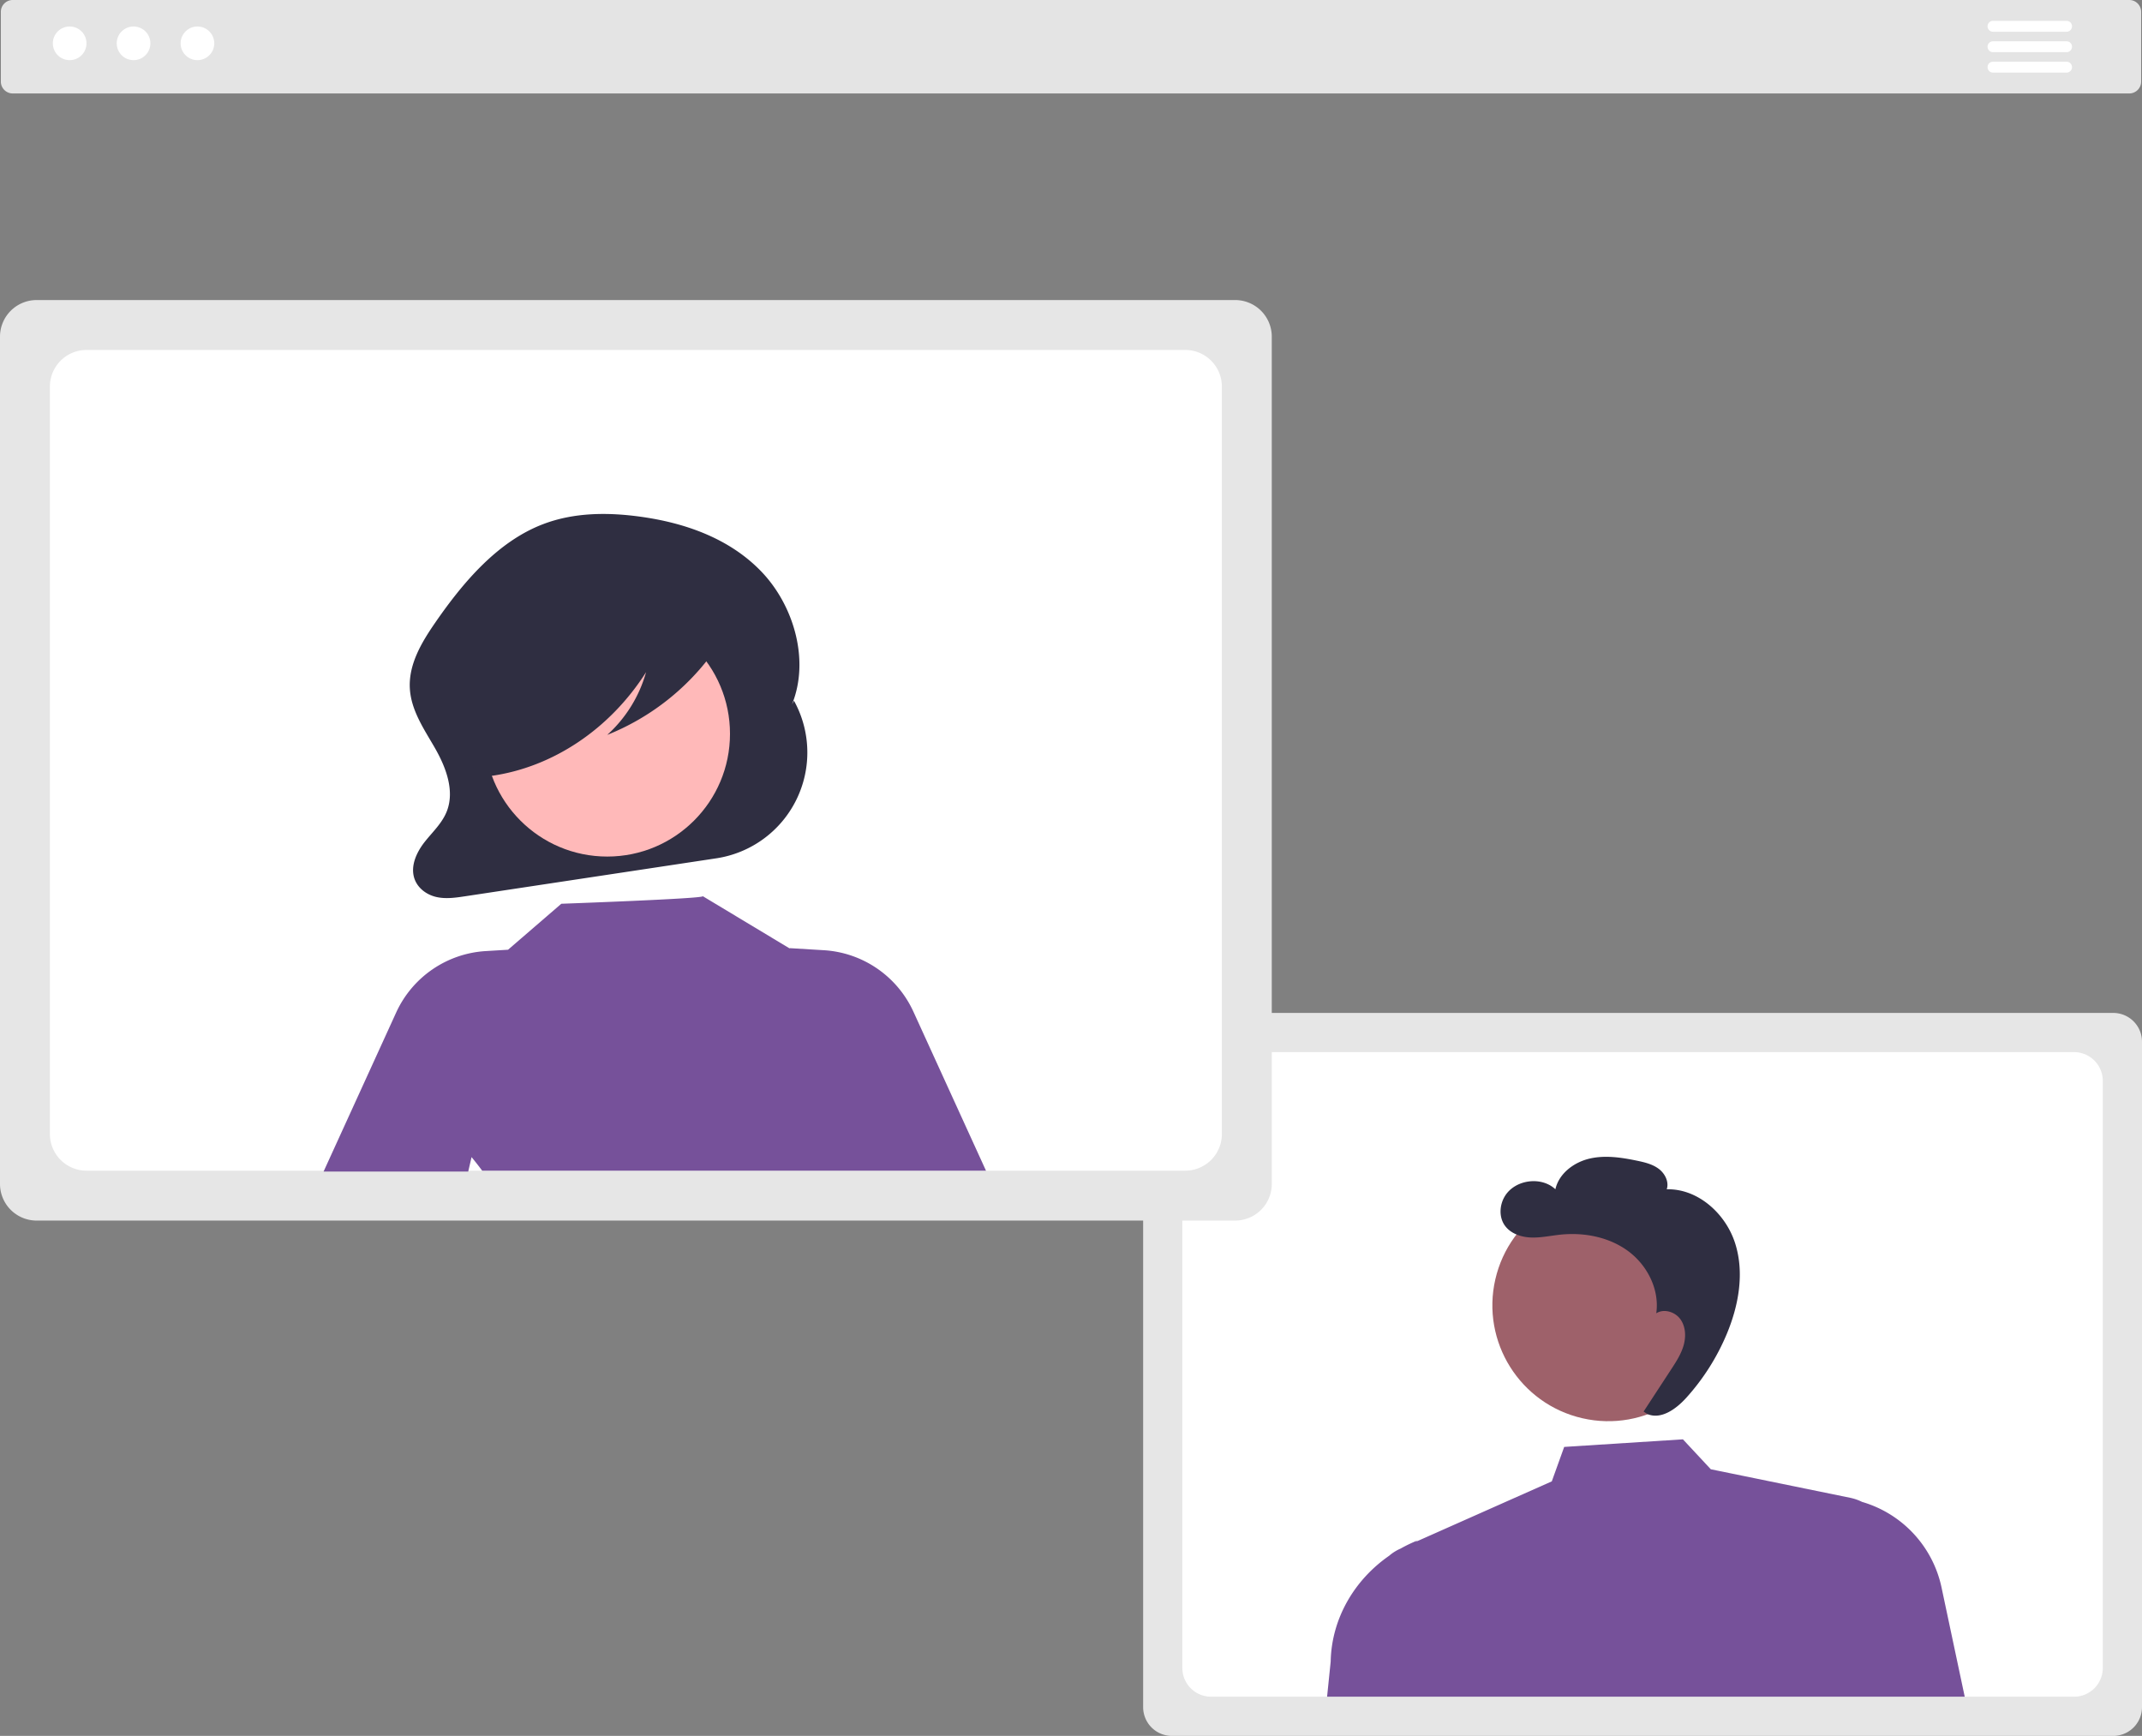 <svg xmlns="http://www.w3.org/2000/svg" data-name="Layer 1" width="813.036" height="658.85" viewBox="0 0 813.036 658.85" xmlns:xlink="http://www.w3.org/1999/xlink"><rect x="0" y="0" width="813.036" height="658.85" fill="#808080" stroke="none"/><path d="M1001.691,156.045H198.309a4.505,4.505,0,0,1-4.5-4.5V125.075a4.505,4.505,0,0,1,4.5-4.5h803.383a4.505,4.505,0,0,1,4.5,4.5v26.47A4.505,4.505,0,0,1,1001.691,156.045Z" transform="translate(-193.482 -120.575)" fill="#e4e4e4"/><circle id="b6c858f0-1926-4bcd-807b-9efaf247b9cf" data-name="Ellipse 90" cx="26.442" cy="16.444" r="6.389" fill="#fff"/><circle id="b369121d-4d8f-4c1b-b23a-4a491aa6d487" data-name="Ellipse 91" cx="50.692" cy="16.444" r="6.389" fill="#fff"/><circle id="a3a83b48-e804-404e-aa0f-53d13c62451a" data-name="Ellipse 92" cx="74.943" cy="16.444" r="6.389" fill="#fff"/><path d="M995.608,779.425H638.293a10.922,10.922,0,0,1-10.91-10.91V515.933a10.922,10.922,0,0,1,10.91-10.91H995.608a10.922,10.922,0,0,1,10.91,10.91V768.515A10.922,10.922,0,0,1,995.608,779.425Z" transform="translate(-193.482 -120.575)" fill="#e6e6e6"/><path d="M980.732,519.897H653.173a10.929,10.929,0,0,0-10.915,10.915V753.635A10.929,10.929,0,0,0,653.173,764.55H980.732A10.922,10.922,0,0,0,991.639,753.635V530.812A10.922,10.922,0,0,0,980.732,519.897Z" transform="translate(-193.482 -120.575)" fill="#fff"/><circle cx="803.932" cy="615.983" r="43.987" transform="translate(-169.801 1141.124) rotate(-77.07)" fill="#9e616a"/><path d="M930.439,723.13a43.187,43.187,0,0,0-30.176-32.521l-.033-.018a18.835,18.835,0,0,0-4.51-1.548L842.857,678.228l-10.591-11.364-45.066,2.877-4.704,13.072-51.767,23.007.858-.602a54.62,54.62,0,0,0-6.457,3.095l-.262.117a16.762,16.762,0,0,0-4.115,2.625c-13.164,9.136-21.862,23.802-22.184,40.154l-1.367,13.343H939.23Z" transform="translate(-193.482 -120.575)" fill="#76519a"/><path d="M852.07,592.407c-3.601-11.248-14.137-20.746-25.943-20.444.92-2.806-.651-5.952-3.002-7.737-2.352-1.786-5.325-2.5-8.216-3.102-5.975-1.245-12.202-2.196-18.143-.793-5.94,1.403-11.57,5.665-12.907,11.62-5.41-5.072-15.415-3.668-19.222,2.696-1.959,3.275-2.237,7.675-.119,10.85,2.104,3.155,6.088,4.575,9.876,4.754,3.788.179,7.538-.671,11.309-1.067,9.008-.946,18.522.869,25.804,6.255,7.282,5.386,11.935,14.621,10.64,23.585,2.911-1.86,7.104-.568,9.137,2.225s2.194,6.609,1.249,9.932c-.944,3.323-2.861,6.271-4.751,9.163q-5.221,7.987-10.441,15.973l1.426.948c5.25,2.214,10.93-1.925,14.753-6.151A85.2,85.2,0,0,0,848.875,626.95C853.441,616.057,855.672,603.655,852.07,592.407Z" transform="translate(-193.482 -120.575)" fill="#2f2e41"/><path d="M662.32,583.835H207.373a13.907,13.907,0,0,1-13.891-13.891V248.348A13.907,13.907,0,0,1,207.373,234.457H662.32a13.907,13.907,0,0,1,13.891,13.891v321.597A13.907,13.907,0,0,1,662.32,583.835Z" transform="translate(-193.482 -120.575)" fill="#e6e6e6"/><path d="M643.379,253.395H226.319a13.915,13.915,0,0,0-13.897,13.897V550.999a13.915,13.915,0,0,0,13.897,13.897H643.379a13.906,13.906,0,0,0,13.887-13.897V267.292A13.906,13.906,0,0,0,643.379,253.395Z" transform="translate(-193.482 -120.575)" fill="#fff"/><path d="M494.857,386.537v0l-.769,1.387c6.847-16.874.621-37.666-11.593-50.39-12.214-12.723-29.193-18.54-45.912-20.848-12.412-1.713-25.295-1.664-37.096,2.883-17.09,6.584-30.147,21.824-41.049,37.679-4.987,7.252-9.889,15.519-9.393,24.583.461,8.411,5.454,15.549,9.543,22.685,4.089,7.136,7.504,15.99,4.569,23.778-1.749,4.641-5.445,7.984-8.443,11.781-2.999,3.797-5.466,8.929-4.017,13.693,1.172,3.854,4.697,6.388,8.323,7.233,3.625.845,7.386.293,11.058-.262l95.3-14.398A40.615,40.615,0,0,0,494.857,386.537Z" transform="translate(-193.482 -120.575)" fill="#2f2e41"/><circle cx="230.49" cy="278.507" r="46.594" fill="#ffb9b9"/><path d="M540.189,504.56a40.036,40.036,0,0,0-33.988-23.34l-12.986-.786.031.136v0h0l-33.011-19.858c.812.93-53.695,2.877-53.695,2.877l-20.224,17.448-8.482.513a40.035,40.035,0,0,0-33.988,23.34l-27.543,60.336H371.201l1.273-5.481q2.078,2.532,4.03,5.151h191.227Z" transform="translate(-193.482 -120.575)" fill="#76519a"/><path d="M468.167,355.837c-1.203-6.363-7.692-9.273-13.252-10.683a127.658,127.658,0,0,0-49.385-2.712c-12.015,1.713-24.314,5.491-33.032,14.869-6.799,7.314-10.913,17.792-11.233,28.61-.186,6.305.941,12.866,4.078,18.176,3.137,5.31,8.484,9.161,14.004,9.026l.559,1.944c23.393-3.259,45.124-17.815,58.81-39.392a50.467,50.467,0,0,1-14.744,23.819,91.867,91.867,0,0,0,39.657-30.563C466.395,365.259,469.082,360.678,468.167,355.837Z" transform="translate(-193.482 -120.575)" fill="#2f2e41"/><path d="M977.931,132.622H950.007a2.069,2.069,0,1,1,0-4.137h27.925a2.069,2.069,0,0,1,0,4.137Z" transform="translate(-193.482 -120.575)" fill="#fff"/><path d="M977.931,140.379H950.007a2.069,2.069,0,1,1,0-4.137h27.925a2.069,2.069,0,0,1,0,4.137Z" transform="translate(-193.482 -120.575)" fill="#fff"/><path d="M977.931,148.136H950.007a2.069,2.069,0,1,1,0-4.137h27.925a2.069,2.069,0,0,1,0,4.137Z" transform="translate(-193.482 -120.575)" fill="#fff"/></svg>